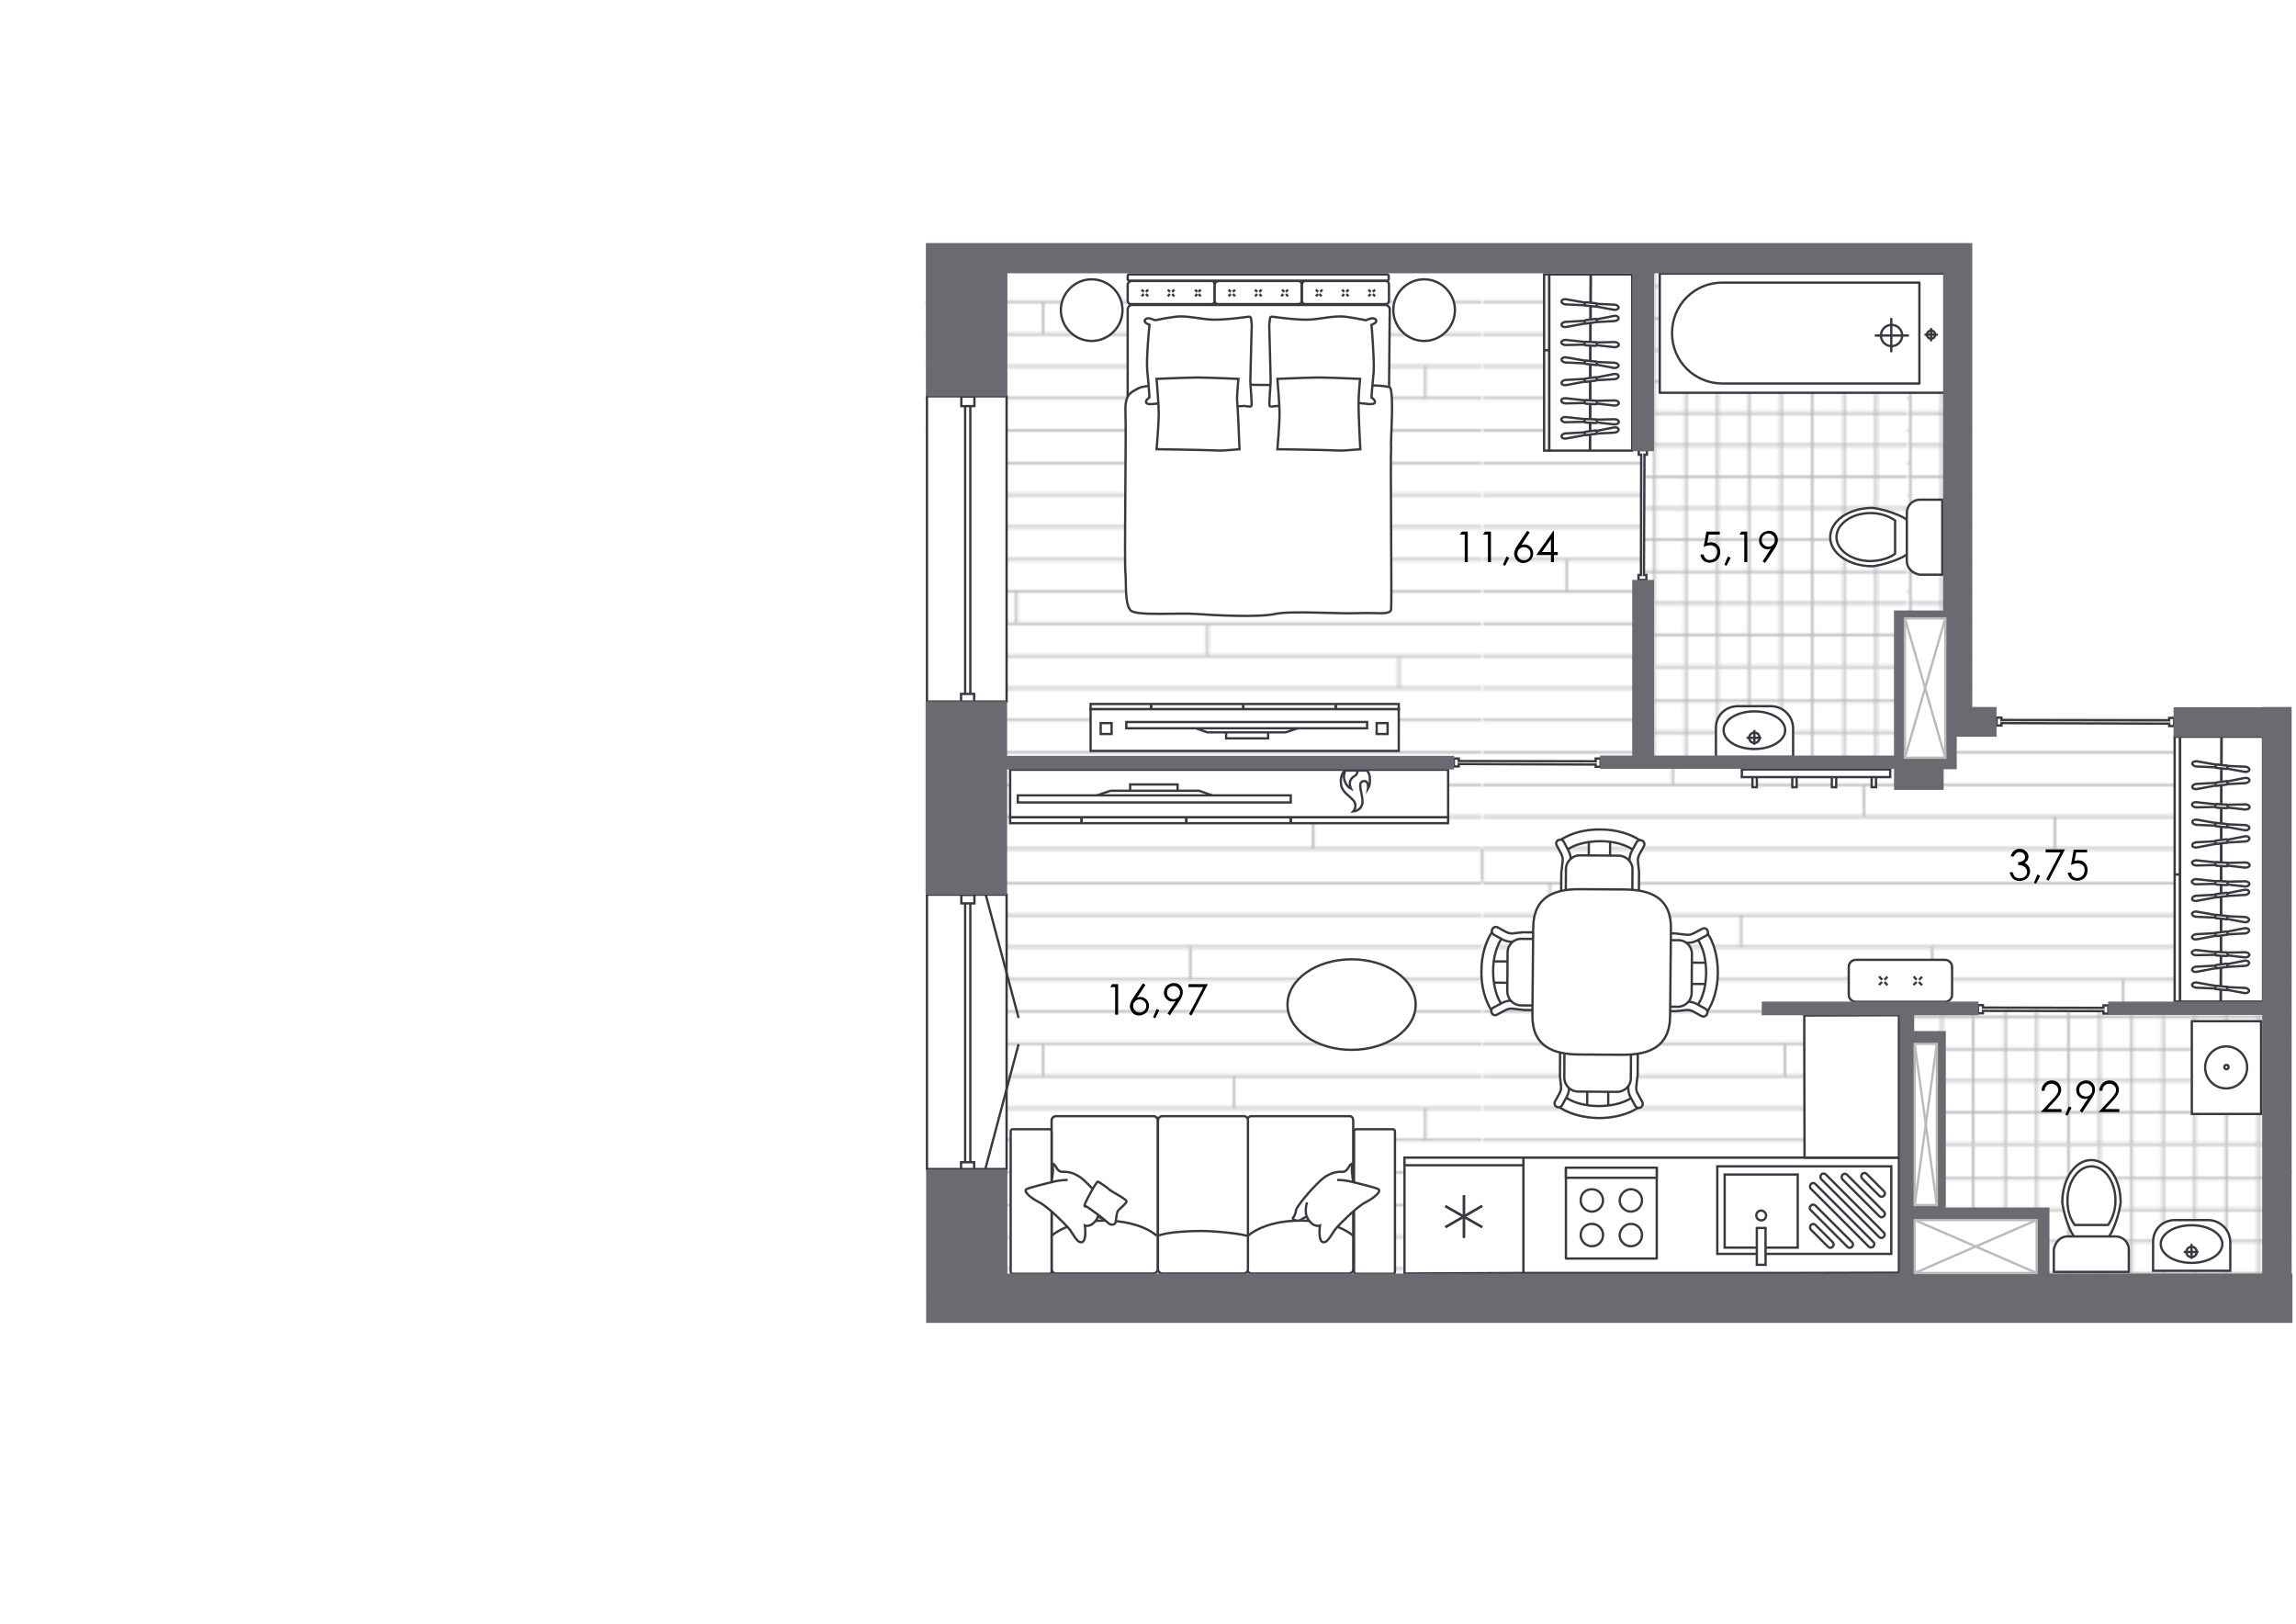 <?xml version="1.0" encoding="utf-8"?>
<!-- Generator: Adobe Illustrator 27.2.0, SVG Export Plug-In . SVG Version: 6.00 Build 0)  -->
<svg version="1.1" xmlns="http://www.w3.org/2000/svg" xmlns:xlink="http://www.w3.org/1999/xlink" x="0px" y="0px"
	 viewBox="0 0 841.9 595.3" style="enable-background:new 0 0 841.9 595.3;" xml:space="preserve">
<style type="text/css">
	.st0{fill:none;}
	.st1{fill:none;stroke:#BABABA;stroke-width:0.85;stroke-miterlimit:10;}
	.st2{fill:#FFFFFF;}
	.st3{fill:url(#New_Pattern_Swatch_6);}
	.st4{fill:url(#New_Pattern_Swatch_8);}
	.st5{fill:#FFFFFF;stroke:#373A41;stroke-width:0.85;stroke-miterlimit:10;}
	.st6{fill:none;stroke:#373A41;stroke-width:0.85;stroke-linecap:round;stroke-miterlimit:10;}
	.st7{fill:#FFFFFF;stroke:#373A41;stroke-width:0.85;stroke-linecap:round;stroke-linejoin:round;stroke-miterlimit:10;}
	.st8{fill:none;stroke:#373A41;stroke-width:0.85;stroke-linecap:round;stroke-linejoin:round;stroke-miterlimit:10;}
	.st9{fill:#696B71;}
	.st10{fill:#FFFFFF;stroke:#BABABA;stroke-width:0.85;stroke-miterlimit:10;}
</style>
<pattern  y="595.3" width="271.8" height="271.8" patternUnits="userSpaceOnUse" id="New_Pattern_Swatch_6" viewBox="0 -271.8 271.8 271.8" style="overflow:visible;">
	<g>
		<rect y="-271.8" class="st0" width="271.8" height="271.8"/>
		<line class="st1" x1="0" y1="-11.9" x2="271.4" y2="-11.9"/>
		<line class="st1" x1="0" y1="-23.7" x2="271.4" y2="-23.7"/>
		<line class="st1" x1="0" y1="-35.4" x2="271.4" y2="-35.4"/>
		<line class="st1" x1="0" y1="-47.2" x2="271.4" y2="-47.2"/>
		<line class="st1" x1="0" y1="-59.1" x2="271.4" y2="-59.1"/>
		<line class="st1" x1="0" y1="-70.8" x2="271.4" y2="-70.8"/>
		<line class="st1" x1="0" y1="-82.6" x2="271.4" y2="-82.6"/>
		<line class="st1" x1="0" y1="-94.5" x2="271.4" y2="-94.5"/>
		<line class="st1" x1="0" y1="-106.2" x2="271.4" y2="-106.2"/>
		<line class="st1" x1="0" y1="-118" x2="271.4" y2="-118"/>
		<line class="st1" x1="0" y1="-129.9" x2="271.4" y2="-129.9"/>
		<line class="st1" x1="0" y1="-141.7" x2="271.4" y2="-141.7"/>
		<line class="st1" x1="0" y1="-153.4" x2="271.4" y2="-153.4"/>
		<line class="st1" x1="0" y1="-165.3" x2="271.4" y2="-165.3"/>
		<line class="st1" x1="0" y1="-177.1" x2="271.4" y2="-177.1"/>
		<line class="st1" x1="0" y1="-188.8" x2="271.4" y2="-188.8"/>
		<line class="st1" x1="0" y1="-200.6" x2="271.4" y2="-200.6"/>
		<line class="st1" x1="0" y1="-212.5" x2="271.4" y2="-212.5"/>
		<line class="st1" x1="0" y1="-224.2" x2="271.4" y2="-224.2"/>
		<line class="st1" x1="0" y1="-236" x2="271.4" y2="-236"/>
		<line class="st1" x1="0" y1="-247.9" x2="271.4" y2="-247.9"/>
		<line class="st1" x1="0" y1="-259.6" x2="271.4" y2="-259.6"/>
		<line class="st1" x1="0" y1="-271.4" x2="271.4" y2="-271.4"/>
		<g>
			<line class="st1" x1="24.2" y1="-259.6" x2="24.2" y2="-271.4"/>
			<line class="st1" x1="94.3" y1="-247.9" x2="94.3" y2="-259.6"/>
			<line class="st1" x1="164.4" y1="-236" x2="164.4" y2="-247.9"/>
			<line class="st1" x1="234.5" y1="-224.2" x2="234.5" y2="-236"/>
		</g>
		<g>
			<line class="st1" x1="40.4" y1="-212.5" x2="40.4" y2="-224.2"/>
			<line class="st1" x1="110.5" y1="-200.6" x2="110.5" y2="-212.5"/>
			<line class="st1" x1="180.6" y1="-188.8" x2="180.6" y2="-200.6"/>
			<line class="st1" x1="250.7" y1="-177.1" x2="250.7" y2="-188.8"/>
		</g>
		<g>
			<line class="st1" x1="73.9" y1="-153.4" x2="73.9" y2="-165.3"/>
			<line class="st1" x1="144.1" y1="-141.7" x2="144.1" y2="-153.4"/>
			<line class="st1" x1="214.2" y1="-129.9" x2="214.2" y2="-141.7"/>
		</g>
		<g>
			<line class="st1" x1="30.5" y1="-106.2" x2="30.5" y2="-118"/>
			<line class="st1" x1="100.7" y1="-94.5" x2="100.7" y2="-106.2"/>
			<line class="st1" x1="170.8" y1="-82.6" x2="170.8" y2="-94.5"/>
			<line class="st1" x1="241" y1="-70.8" x2="241" y2="-82.6"/>
		</g>
		<g>
			<line class="st1" x1="69.3" y1="-35.4" x2="69.3" y2="-47.2"/>
			<line class="st1" x1="139.4" y1="-23.7" x2="139.4" y2="-35.4"/>
			<line class="st1" x1="209.5" y1="-11.9" x2="209.5" y2="-23.7"/>
			<line class="st1" x1="271.4" y1="0" x2="271.4" y2="-11.9"/>
		</g>
	</g>
</pattern>
<pattern  y="595.3" width="174.5" height="174.6" patternUnits="userSpaceOnUse" id="New_Pattern_Swatch_8" viewBox="0 -174.6 174.5 174.6" style="overflow:visible;">
	<g>
		<rect y="-174.6" class="st0" width="174.5" height="174.6"/>
		<rect y="-174.6" class="st2" width="174.5" height="174.6"/>
		<g>
			<g>
				<g>
					<line class="st1" x1="0.4" y1="-174.6" x2="0.4" y2="-0.4"/>
					<line class="st1" x1="12" y1="-174.6" x2="12" y2="-0.4"/>
					<line class="st1" x1="23.5" y1="-174.6" x2="23.5" y2="-0.4"/>
					<line class="st1" x1="35.3" y1="-174.6" x2="35.3" y2="-0.4"/>
					<line class="st1" x1="46.8" y1="-174.6" x2="46.8" y2="-0.4"/>
					<line class="st1" x1="58.4" y1="-174.6" x2="58.4" y2="-0.4"/>
					<line class="st1" x1="69.9" y1="-174.6" x2="69.9" y2="-0.4"/>
					<line class="st1" x1="81.7" y1="-174.6" x2="81.7" y2="-0.4"/>
					<line class="st1" x1="93.2" y1="-174.6" x2="93.2" y2="-0.4"/>
					<line class="st1" x1="104.8" y1="-174.6" x2="104.8" y2="-0.4"/>
					<line class="st1" x1="116.3" y1="-174.6" x2="116.3" y2="-0.4"/>
					<line class="st1" x1="128.1" y1="-174.6" x2="128.1" y2="-0.4"/>
					<line class="st1" x1="139.6" y1="-174.6" x2="139.6" y2="-0.4"/>
					<line class="st1" x1="151.2" y1="-174.6" x2="151.2" y2="-0.4"/>
					<line class="st1" x1="162.9" y1="-174.6" x2="162.9" y2="-0.4"/>
				</g>
				<g>
					<line class="st1" x1="0.4" y1="-0.4" x2="174.5" y2="-0.4"/>
					<line class="st1" x1="0.4" y1="-12.2" x2="174.5" y2="-12.2"/>
					<line class="st1" x1="0.4" y1="-23.7" x2="174.5" y2="-23.7"/>
					<line class="st1" x1="0.4" y1="-35.3" x2="174.5" y2="-35.3"/>
					<line class="st1" x1="0.4" y1="-47" x2="174.5" y2="-47"/>
					<line class="st1" x1="0.4" y1="-58.6" x2="174.5" y2="-58.6"/>
					<line class="st1" x1="0.4" y1="-70.1" x2="174.5" y2="-70.1"/>
					<line class="st1" x1="0.4" y1="-81.7" x2="174.5" y2="-81.7"/>
					<line class="st1" x1="0.4" y1="-93.4" x2="174.5" y2="-93.4"/>
					<line class="st1" x1="0.4" y1="-105" x2="174.5" y2="-105"/>
					<line class="st1" x1="0.4" y1="-116.5" x2="174.5" y2="-116.5"/>
					<line class="st1" x1="0.4" y1="-128.1" x2="174.5" y2="-128.1"/>
					<line class="st1" x1="0.4" y1="-139.8" x2="174.5" y2="-139.8"/>
					<line class="st1" x1="0.4" y1="-151.4" x2="174.5" y2="-151.4"/>
					<line class="st1" x1="0.4" y1="-162.9" x2="174.5" y2="-162.9"/>
				</g>
			</g>
		</g>
	</g>
</pattern>
<g id="Текстуры">
	<polyline class="st3" points="339.3,107.6 339.6,89.2 723.1,89.2 723.2,259.4 840.2,259.3 840.4,484.8 339.7,484.8 339.7,473 	"/>
	<rect x="603" y="97.6" class="st4" width="113.2" height="180.3"/>
	<rect x="699.3" y="369.7" class="st4" width="133.2" height="99.8"/>
</g>
<g id="Мебель">
	<ellipse class="st5" cx="495.6" cy="368.3" rx="23.5" ry="16.6"/>
	<g>
		<path class="st5" d="M797.6,447.3h6h6c4.4,0,8.2,3.5,8.2,8.2v10.4h-28.3v-10.4C789.4,450.8,792.9,447.3,797.6,447.3z"/>
		<ellipse class="st5" cx="803.6" cy="456.1" rx="11.3" ry="6.9"/>
		<path class="st5" d="M803.6,460.9c-1,0-1.9-0.8-1.9-1.9c0-1,0.8-1.9,1.9-1.9s1.9,0.8,1.9,1.9C805.5,460,804.7,460.9,803.6,460.9z"
			/>
		<line class="st6" x1="803.6" y1="461.2" x2="803.6" y2="456.4"/>
		<line class="st6" x1="805.8" y1="459" x2="801.1" y2="459"/>
	</g>
	<g>
		<path class="st5" d="M637.3,258.9h6h6c4.4,0,8.2,3.5,8.2,8.2v10.4h-28.3v-10.4C629.1,262.4,632.6,258.9,637.3,258.9z"/>
		<ellipse class="st5" cx="643.3" cy="267.7" rx="11.3" ry="6.9"/>
		<path class="st5" d="M643.3,272.4c-1,0-1.9-0.8-1.9-1.9c0-1,0.8-1.9,1.9-1.9s1.9,0.8,1.9,1.9C645.2,271.6,644.3,272.4,643.3,272.4
			z"/>
		<line class="st6" x1="643.3" y1="272.7" x2="643.3" y2="268"/>
		<line class="st6" x1="645.5" y1="270.5" x2="640.8" y2="270.5"/>
	</g>
	<g>
		<g>
			<path class="st5" d="M509.3,145.9h-95.8v-32.5c0-0.8,0.8-1.6,1.6-1.6l0,0H508c0.8,0,1.6,0.8,1.6,1.6L509.3,145.9z"/>
			<path class="st5" d="M509.8,142.2c-0.8-1.9-38.6-0.8-49.1-1.1c-10.5-0.3-38.9-0.8-42.9,1.1c-4,1.9-5.4,3-5.1,9.7
				c0.3,6.7-0.5,55.3,0,58.5c0.3,3.2-0.3,11.3,1.9,13.4c2.1,2.1,17.4,0.8,24.2,1.3c6.7,0.5,22.8,1.3,28.7,0c5.9-1.3,22.8,0,30.3-0.3
				c7.2-0.3,11.8,0.8,12.3-1.3c0.3-2.1-0.3-57.2,0-59.3C509.8,162.1,511.2,145.7,509.8,142.2L509.8,142.2z"/>
			<path class="st5" d="M419.9,117.2c-0.8,1.1,1.6,1.9,1.6,1.9s-1.3,12.6-0.8,17.2c0.5,4.6,0.8,9.4,0.8,9.4s-1.9,1.3-1.1,2.1
				c0.8,0.8,4.3,0,5.4,0s29,1.3,29.8,1.1c0.8-0.3,2.7,0.5,3.2,0c0.5-0.5-0.5-8.1-0.3-10.5c0-2.4,0.5-18,0.5-19.3
				c-0.3-1.6,0-3.2-1.1-3c-4,0.5-8.3,1.1-12.6,1.1c-4.6,0-9.7-1.6-14.2-1.1c-2.4,0.3-5.1,0.8-7.5,1.3
				C423.4,117.5,421,115.9,419.9,117.2L419.9,117.2z M504.5,117.2c0.8,1.1-1.6,1.9-1.6,1.9s1.1,12.6,0.8,17.2
				c-0.5,4.8-0.8,9.4-0.8,9.4s1.9,1.3,1.1,2.1c-0.8,0.8-4.3,0-5.4,0c-1.1,0-29,1.3-29.8,1.1c-0.8-0.3-2.7,0.5-3.2,0
				c-0.5-0.5,0.5-8.1,0.3-10.5c0-2.4-0.5-18-0.5-19.3c0.3-1.6,0-3.2,1.1-3c4,0.5,8.3,1.1,12.6,1.1c4.6,0,9.7-1.6,14.2-1.1
				c2.4,0.3,5.1,0.8,7.5,1.3C501,117.5,503.4,115.9,504.5,117.2z"/>
			<path class="st5" d="M454.5,164.7c0,0-5.9,0.5-7,0.5c-6.4-0.3-23.4-0.5-23.4-0.5s0.8-9.7,0.8-12.9c0-3.2-0.8-12.9-0.8-12.9
				s11.3-0.5,15-0.5c3.8,0,15,0.5,15,0.5s-0.5,5.6-0.5,7.5C454,150.8,454.5,164.7,454.5,164.7z M498.8,164.7c0,0-5.9,0.5-7,0.5
				c-6.4-0.3-23.4-0.5-23.4-0.5s0.8-9.7,0.8-12.9c0-3.2-0.8-12.9-0.8-12.9s11.5-0.5,15.3-0.5c3.8,0,15,0.5,15,0.5s-0.5,5.6-0.5,7.5
				C498,150.8,498.8,164.7,498.8,164.7z M414.8,103h29.3c0.8,0,1.3,0.5,1.3,1.3l0,0v5.9c0,0.8-0.5,1.3-1.3,1.3l0,0h-29.3
				c-0.8,0-1.3-0.5-1.3-1.3l0,0v-5.9C413.5,103.8,414.3,103,414.8,103L414.8,103z"/>
			<path class="st5" d="M446.8,103H476c0.8,0,1.3,0.5,1.3,1.3l0,0v5.9c0,0.8-0.5,1.3-1.3,1.3l0,0h-29.3c-0.8,0-1.3-0.5-1.3-1.3v-5.9
				C445.4,103.8,446.2,103,446.8,103L446.8,103z"/>
			<path class="st5" d="M478.7,103l29.3,0c0.8,0,1.3,0.5,1.3,1.3v5.9c0,0.8-0.5,1.3-1.3,1.3l0,0h-29.3c-0.8,0-1.3-0.5-1.3-1.3l0,0
				v-5.9C477.4,103.8,477.9,103,478.7,103z M414,100.6h94.7c0.3,0,0.5,0.3,0.5,0.5l0,0v1.3c0,0.3-0.3,0.5-0.5,0.5l0,0H414
				c-0.3,0-0.5-0.3-0.5-0.5l0,0v-1.3C413.5,100.9,413.7,100.6,414,100.6L414,100.6z M420.2,107l0.8-0.8 M418.6,108.6l0.8-0.8
				 M420.2,107.8l0.8,0.8 M418.6,106.2l0.8,0.8 M429.8,107l0.8-0.8 M428.2,108.6l0.8-0.8 M429.8,107.8l0.8,0.8 M428.2,106.2l0.8,0.8
				 M439.5,107l0.8-0.8 M438.2,108.6l0.8-0.8 M439.5,107.8l0.8,0.8 M438.2,106.2l0.8,0.8 M452.1,107l0.8-0.8 M450.5,108.6l0.8-0.8
				 M452.1,107.8l0.8,0.8 M450.5,106.2l0.8,0.8 M461.8,107l0.8-0.8 M460.2,108.6l0.8-0.8 M461.8,107.8l0.8,0.8 M460.2,106.2l0.8,0.8
				 M471.5,107l0.8-0.8 M469.8,108.6l0.8-0.8 M471.5,107.8l0.8,0.8 M470.1,106.2l0.8,0.8 M484.1,107l0.8-0.8 M482.5,108.6l0.8-0.8
				 M483.8,107.8l0.8,0.8 M482.5,106.2l0.8,0.8 M493.7,107l0.8-0.8 M492.1,108.6l0.8-0.8 M493.7,107.8l0.8,0.8 M492.1,106.2l0.8,0.8
				 M503.4,107l0.8-0.8 M501.8,108.6l0.8-0.8 M503.4,107.8l0.8,0.8 M501.8,106.2l0.8,0.8 M411.6,113.7c0-6.2-5.1-11.3-11.3-11.3
				c-6.2,0-11.3,5.1-11.3,11.3c0,6.2,5.1,11.3,11.3,11.3l0,0C406.5,125,411.6,119.9,411.6,113.7L411.6,113.7z M510.9,113.7
				c0-6.2,5.1-11.3,11.3-11.3c6.2,0,11.3,5.1,11.3,11.3c0,6.2-5.1,11.3-11.3,11.3l0,0l0,0C516,125,510.9,119.9,510.9,113.7
				L510.9,113.7z"/>
		</g>
	</g>
	<g>
		<path class="st7" d="M686.7,207.6c4.2-0.6,8.2-2,11-3.4l4.5-2.8v-4.5v-4.5l-4.5-2.8c-2.8-1.4-6.8-2.8-11-3.4
			c-8.8,0-15.6,4.8-15.6,10.8C671.1,202.8,677.9,207.6,686.7,207.6z"/>
		<path class="st7" d="M699.2,205.8v-17.8c0-2.5,2-4.8,4.8-4.8h8.2v27.5H704C701.4,210.3,699.2,208.3,699.2,205.8z"/>
		<path class="st7" d="M694.9,203v-12.2l0,0c-2.4-1.6-5.3-2.7-9-2.7c-6.9,0-12.5,4-12.5,8.8c0,4.8,5.6,8.8,12.5,8.8
			C689.3,205.6,692.5,204.8,694.9,203L694.9,203z"/>
	</g>
	<g>
		<path class="st7" d="M756.2,440.9c0.6,4.2,2,8.2,3.4,11l2.8,4.5h4.5h4.5l2.8-4.5c1.4-2.8,2.8-6.8,3.4-11c0-8.8-4.8-15.6-10.8-15.6
			C761,425.3,756.2,432.1,756.2,440.9z"/>
		<path class="st7" d="M758,453.3h17.8c2.5,0,4.8,2,4.8,4.8v8.2h-27.5v-8.2C753.5,455.6,755.4,453.3,758,453.3z"/>
		<path class="st7" d="M760.8,449.1H773l0,0c1.6-2.4,2.7-5.3,2.7-9c0-6.9-4-12.5-8.8-12.5s-8.8,5.6-8.8,12.5
			C758.1,443.5,758.9,446.7,760.8,449.1L760.8,449.1z"/>
	</g>
	<g>
		<rect x="608.6" y="100.3" class="st7" width="104.4" height="43.7"/>
		<path class="st7" d="M613.1,122.1L613.1,122.1c0-10.3,8.2-18.5,18.5-18.5h72.2v37h-72.2C621.3,140.6,613.1,132.4,613.1,122.1z"/>
		<g>
			<path class="st7" d="M697.5,123c0,2.2-1.8,3.9-3.9,3.9c-2.2,0-3.9-1.8-3.9-3.9c0-2.2,1.8-3.9,3.9-3.9
				C695.7,119.1,697.5,120.8,697.5,123z"/>
			<line class="st8" x1="699.6" y1="123" x2="687.8" y2="123"/>
			<line class="st8" x1="693.5" y1="116.9" x2="693.5" y2="128.8"/>
		</g>
		<g>
			<path class="st7" d="M709.6,122.7c0,0.8-0.7,1.5-1.5,1.5c-0.8,0-1.5-0.7-1.5-1.5c0-0.8,0.7-1.5,1.5-1.5
				C708.9,121.2,709.6,121.9,709.6,122.7z"/>
			<line class="st8" x1="708.1" y1="120.6" x2="708.1" y2="124.8"/>
			<line class="st8" x1="706" y1="122.7" x2="710.2" y2="122.7"/>
		</g>
	</g>
	<g>
		<path class="st5" d="M496.2,410.7v54.7c0,0.8-0.8,1.5-1.6,1.5h-35.7c-0.8,0-1.6-0.8-1.6-1.5v-54.7c0-0.8,0.8-1.5,1.6-1.5h35.7
			C495.7,409.1,496.2,409.9,496.2,410.7z"/>
		<path class="st5" d="M496.2,453.1c0,0-5.6-5.6-19.3-5.6c-13.7,0-19.3,5.6-19.3,5.6"/>
		<path class="st5" d="M457.6,410.7v54.7c0,0.8-0.8,1.5-1.6,1.5h-29.8c-0.8,0-1.6-0.8-1.6-1.5v-54.7c0-0.8,0.8-1.5,1.6-1.5H456
			C456.8,409.1,457.6,409.9,457.6,410.7z"/>
		<path class="st5" d="M457.3,453.1c-2.4-0.8-11.5-1.8-16.9-1.8c-3.5,0-12.6,0.3-15.8,1.8 M511.5,414.8v51.4c0,0.5-0.3,0.8-0.8,0.8
			h-13.4c-0.5,0-0.8-0.3-0.8-0.8v-51.4c0-0.5,0.3-0.8,0.8-0.8h13.4C511,414,511.5,414.2,511.5,414.8L511.5,414.8z"/>
		<path class="st5" d="M496.2,433.4c0,0-0.5-3.3-0.5-4.6c0-1.3,0.5-2.6-0.3-2c-0.8,0.5-1.3,2.8-3,2.8c-1.3,0-4.6-0.3-8.6,3.6
			c-4,3.8-8.3,9.2-8.6,10.5c0,1-0.5,2-1.1,2.8c-0.5,0.3,1.3,1.5,2.7,0.8c0.8-0.5,1.6-1,2.4-1.3c0.3,1,1.1,2,2.1,2.8
			c1.6,1,2.7,0.5,2.7,0.5s-0.8,5.6,1.1,6.1c1.9,0.5,3.5-3.8,5.1-5.4c1.3-1.5,7.5-7.7,10.5-9.2c3-1.5,6.2-4.1,4.6-4.9
			C503.7,435.2,496.2,433.4,496.2,433.4L496.2,433.4z"/>
		<path class="st5" d="M496.2,433.4c-1.9-0.5-3.8-0.8-5.9-0.8 M479,445.7c-0.3-1.5-0.3-3.3,0.3-4.9 M424.5,410.7v54.7
			c0,0.8-0.8,1.5-1.6,1.5h-35.7c-0.8,0-1.6-0.8-1.6-1.5v-54.7c0-0.8,0.8-1.5,1.6-1.5h35.7C423.7,409.1,424.5,409.9,424.5,410.7z"/>
		<path class="st5" d="M385.6,453.1c0,0,5.6-5.6,19.3-5.6c13.7,0,19.3,5.6,19.3,5.6 M385.6,414.8v51.4c0,0.5-0.3,0.8-0.8,0.8h-13.4
			c-0.5,0-0.8-0.3-0.8-0.8v-51.4c0-0.5,0.3-0.8,0.8-0.8h13.4C385.1,414,385.6,414.2,385.6,414.8L385.6,414.8z"/>
		<path class="st5" d="M385.6,433.4c0,0,0.5-3.3,0.5-4.6c0-1.3-0.5-2.6,0.3-2c0.8,0.5,1.3,2.8,3,2.8c1.3,0,4.6-0.3,8.6,3.6
			c4,3.8,8.3,9.2,8.6,10.5c0.3,1,0.5,2,1.1,2.8c0.5,0.3-1.3,1.5-2.7,0.8c-0.8-0.5-1.6-1-2.4-1.3c-0.3,1-1.1,2-2.1,2.8
			c-1.6,1-2.7,0.5-2.7,0.5s0.8,5.6-1.1,6.1c-1.9,0.5-3.5-3.8-5.1-5.4c-1.3-1.5-7.5-7.7-10.5-9.2c-3-1.5-6.2-4.1-4.6-4.9
			C378.1,435.2,385.6,433.4,385.6,433.4L385.6,433.4z"/>
		<path class="st5" d="M385.6,433.4c1.9-0.5,3.8-0.8,5.9-0.8 M402.8,445.7c0.3-1.5,0.3-3.3-0.3-4.9"/>
		<path class="st5" d="M398.5,442.4c2.7,1.8,5.4,3.8,7.8,5.9c0.8,1,2.4,0.8,2.7,0c0.3-0.8,0.3-3.8,1.1-4.6c0.8-0.8,3-2.6,3-3.3
			c-0.3-1-6.2-3.8-6.7-4.6c-0.5-0.5-3.8-2.8-4-2.6c-1.3,1.8-2.4,3.8-3.5,5.9c-0.5,1-1.6,3.1-1.1,3.1
			C397.7,442.4,398,442.4,398.5,442.4L398.5,442.4z"/>
	</g>
	<g>
		<rect x="803.7" y="374.4" class="st5" width="25.4" height="34"/>
		
			<ellipse transform="matrix(0.707 -0.707 0.707 0.707 -37.553 691.88)" class="st5" cx="816.4" cy="391.3" rx="7.7" ry="7.7"/>
		<path class="st5" d="M816.4,390.4c0.5,0,0.8,0.4,0.8,0.8c0,0.5-0.4,0.8-0.8,0.8c-0.5,0-0.8-0.4-0.8-0.8
			C815.6,390.8,815.9,390.4,816.4,390.4z"/>
	</g>
	<g>
		<g>
			<g>
				<g>
					<rect x="399.9" y="258.1" class="st5" width="113" height="1.9"/>
				</g>
				<g>
					<rect x="399.9" y="260" class="st5" width="113" height="15.3"/>
				</g>
				<g>
					<line class="st5" x1="455.9" y1="258.1" x2="455.9" y2="260"/>
				</g>
				<g>
					<line class="st5" x1="455.9" y1="258.1" x2="455.9" y2="260"/>
				</g>
				<g>
					<line class="st5" x1="489.8" y1="258.1" x2="489.8" y2="260"/>
				</g>
				<g>
					<line class="st5" x1="489.8" y1="258.1" x2="489.8" y2="260"/>
				</g>
				<g>
					<line class="st5" x1="422.1" y1="258.1" x2="422.1" y2="260"/>
				</g>
				<g>
					<line class="st5" x1="422.1" y1="258.1" x2="422.1" y2="260"/>
				</g>
			</g>
		</g>
		<g>
			<g>
				<path class="st5" d="M465,266.3v4.4h-15.4v-4.4"/>
				<path class="st5" d="M477.3,266.5l-5.9,2h-28.7l-5.6-2"/>
				<path class="st5" d="M413,267v-2.3h88.3v2.3H413z"/>
			</g>
		</g>
		<rect x="403.6" y="265.1" class="st5" width="4" height="4"/>
		<rect x="504.8" y="265.1" class="st5" width="4" height="4"/>
	</g>
	<g>
		<g>
			<g>
				<g>
					<rect x="370.4" y="299.6" class="st5" width="160.6" height="2.2"/>
				</g>
				<g>
					<rect x="370.4" y="282.2" class="st5" width="160.6" height="17.4"/>
				</g>
				<g>
					<line class="st5" x1="435" y1="301.8" x2="435" y2="299.6"/>
				</g>
				<g>
					<line class="st5" x1="435" y1="301.8" x2="435" y2="299.6"/>
				</g>
				<g>
					<line class="st5" x1="396.6" y1="301.8" x2="396.6" y2="299.6"/>
				</g>
				<g>
					<line class="st5" x1="396.6" y1="301.8" x2="396.6" y2="299.6"/>
				</g>
				<g>
					<line class="st5" x1="473.3" y1="301.8" x2="473.3" y2="299.6"/>
				</g>
				<g>
					<line class="st5" x1="473.3" y1="301.8" x2="473.3" y2="299.6"/>
				</g>
			</g>
		</g>
		<g>
			<g>
				<path class="st5" d="M414.4,292.5v-4.9h17.4v4.9"/>
				<path class="st5" d="M400.5,292.2l6.7-2.3h32.5l6.4,2.3"/>
				<path class="st5" d="M473.3,291.6v2.6H373.2v-2.6H473.3z"/>
			</g>
		</g>
	</g>
	<g>
		<g>
			<g>
				<polygon class="st5" points="558.6,466.7 657.5,466.7 696.3,466.6 696.3,424.4 558.6,424.4 558.6,424.4 558.6,424.4 
					558.6,466.7 				"/>
			</g>
		</g>
		<g>
			<g>
				<polygon class="st5" points="661.6,372.3 661.6,385 661.7,424.4 696.3,424.4 696.3,372.2 696.3,372.2 696.3,372.2 661.6,372.3 
									"/>
			</g>
		</g>
		<g>
			<g>
				<rect x="629.7" y="427.6" class="st5" width="63.8" height="32.1"/>
			</g>
			<g>
				<rect x="632.4" y="430.6" class="st5" width="26.8" height="26.8"/>
			</g>
			<g>
				<path class="st5" d="M647.6,445.6c0,1-0.8,1.8-1.8,1.8s-1.8-0.8-1.8-1.8s0.8-1.8,1.8-1.8C646.8,443.9,647.6,444.7,647.6,445.6z"
					/>
			</g>
			<g>
				<rect x="644.2" y="450.2" class="st5" width="3.2" height="13.5"/>
			</g>
			<g>
				<path class="st5" d="M667.5,431.5c0,0.3,0.1,0.6,0.3,0.8l21.2,21.2c0.5,0.5,1.2,0.5,1.7,0s0.5-1.2,0-1.7l-21.2-21.2
					c-0.5-0.5-1.2-0.5-1.7,0C667.7,430.9,667.5,431.2,667.5,431.5z"/>
			</g>
			<g>
				<path class="st5" d="M663.7,435c0,0.3,0.1,0.6,0.3,0.8l21.2,21.2c0.5,0.5,1.2,0.5,1.7,0s0.5-1.2,0-1.7l-21.2-21.2
					c-0.5-0.5-1.2-0.5-1.7,0C663.8,434.4,663.7,434.7,663.7,435z"/>
			</g>
			<g>
				<path class="st5" d="M675.3,431.6c0,0.3,0.1,0.6,0.3,0.8l13.5,13.5c0.5,0.5,1.2,0.5,1.7,0s0.5-1.2,0-1.7l-13.5-13.5
					c-0.5-0.5-1.2-0.5-1.7,0C675.4,431,675.3,431.3,675.3,431.6z"/>
			</g>
			<g>
				<path class="st5" d="M663.6,442.8c0,0.3,0.1,0.6,0.3,0.8l13.5,13.5c0.5,0.5,1.2,0.5,1.7,0s0.5-1.2,0-1.7L665.7,442
					c-0.5-0.5-1.2-0.5-1.7,0C663.8,442.2,663.6,442.5,663.6,442.8z"/>
			</g>
			<g>
				<path class="st5" d="M682.5,431.3c0,0.3,0.1,0.6,0.3,0.8l6.3,6.3c0.5,0.5,1.2,0.5,1.7,0s0.5-1.2,0-1.7l-6.3-6.3
					c-0.5-0.5-1.2-0.5-1.7,0C682.6,430.7,682.5,431,682.5,431.3z"/>
			</g>
			<g>
				<path class="st5" d="M663.7,450c0,0.3,0.1,0.6,0.3,0.8l6.3,6.3c0.5,0.5,1.2,0.5,1.7,0s0.5-1.2,0-1.7l-6.3-6.3
					c-0.5-0.5-1.2-0.5-1.7,0C663.8,449.4,663.7,449.7,663.7,450z"/>
			</g>
		</g>
		<g>
			<g>
				<polygon class="st5" points="515,424.4 558.6,424.4 558.6,466.7 515,466.9 				"/>
			</g>
			<g>
				<rect x="515" y="424.4" class="st5" width="43.6" height="2.8"/>
			</g>
			<g>
				<line class="st5" x1="536.8" y1="453.8" x2="536.8" y2="438.2"/>
			</g>
			<g>
				<line class="st5" x1="536.8" y1="453.8" x2="536.8" y2="438.2"/>
			</g>
			<g>
				<line class="st5" x1="543.5" y1="449.9" x2="530" y2="442.2"/>
			</g>
			<g>
				<line class="st5" x1="543.5" y1="449.9" x2="530" y2="442.2"/>
			</g>
			<g>
				<line class="st5" x1="543.5" y1="442.1" x2="530" y2="449.9"/>
			</g>
			<g>
				<line class="st5" x1="543.5" y1="442.1" x2="530" y2="449.9"/>
			</g>
		</g>
		<g>
			
				<rect x="583" y="307.1" transform="matrix(7.054865e-03 -1 1 7.054865e-03 271.357 895.214)" class="st5" width="7" height="7.8"/>
			<path class="st5" d="M572.3,307.9l2,3.9c2.7-2.1,7.4-3.4,12.6-3.4c5.1,0,9.6,1.4,12.3,3.4l2.2-3.7c-3.6-2.4-8.8-4-14.5-4
				C581.1,304,575.9,305.5,572.3,307.9z"/>
			<path class="st5" d="M573.9,334.9L573.9,334.9c-0.9,0-1.5-0.7-1.5-1.4l0.1-13.5c0-0.3,0-0.5,0.1-0.8l0.4-3.6
				c0.1-0.9-0.1-1.7-0.5-2.5l-1.7-3.2c-0.4-0.7-0.1-1.6,0.6-1.9h0.1c0.7-0.4,1.6-0.1,1.9,0.6l1.7,3.2c0.7,1.3,1,2.8,0.8,4.2
				l-0.4,3.6c0,0.2,0,0.3,0,0.5l-0.1,13.5C575.3,334.2,574.7,334.9,573.9,334.9z"/>
			<path class="st5" d="M599.4,335.1L599.4,335.1c0.9,0,1.5-0.6,1.5-1.4l0.1-13.5c0-0.3,0-0.5,0-0.8l-0.4-3.6
				c-0.1-0.9,0.1-1.7,0.5-2.5l1.7-3.1c0.4-0.7,0.1-1.6-0.6-2h-0.1c-0.7-0.4-1.6-0.1-2,0.6l-1.7,3.1c-0.7,1.3-1,2.8-0.9,4.2l0.4,3.6
				c0,0.2,0,0.3,0,0.5l-0.1,13.5C597.9,334.4,598.6,335,599.4,335.1z"/>
			<path class="st5" d="M593.6,313.7l-14.3-0.1c-2.8,0-5.1,2.3-5.1,5.1l-0.1,16.3c0,0.9,0.7,1.6,1.6,1.6l21.2,0.1
				c0.9,0,1.6-0.7,1.6-1.6l0.1-16.3C598.7,316.1,596.4,313.8,593.6,313.7z"/>
			
				<rect x="546.2" y="352.8" transform="matrix(7.051107e-03 -1 1 7.051107e-03 189.939 903.961)" class="st5" width="7.8" height="7"/>
			<path class="st5" d="M547,370.6l3.9-2c-2.1-2.7-3.4-7.4-3.4-12.6c0-5.1,1.4-9.6,3.4-12.3l-3.7-2.2c-2.4,3.6-4,8.8-4,14.5
				C543.1,361.7,544.6,366.9,547,370.6z"/>
			<path class="st5" d="M573.9,368.9L573.9,368.9c0,0.9-0.7,1.5-1.4,1.5l-13.5-0.1c-0.3,0-0.5,0-0.8-0.1l-3.6-0.4
				c-0.9-0.1-1.7,0.1-2.5,0.5l-3.2,1.7c-0.7,0.4-1.6,0.1-1.9-0.6v-0.1c-0.4-0.7-0.1-1.6,0.6-1.9l3.2-1.7c1.3-0.7,2.8-1,4.2-0.8
				l3.6,0.4c0.2,0,0.3,0,0.5,0l13.5,0.1C573.3,367.5,574,368.1,573.9,368.9z"/>
			<path class="st5" d="M574.1,343.4L574.1,343.4c0-0.9-0.6-1.5-1.4-1.5l-13.5-0.1c-0.3,0-0.5,0-0.8,0l-3.6,0.4
				c-0.9,0.1-1.7-0.1-2.5-0.5l-3.1-1.7c-0.7-0.4-1.6-0.1-2,0.6v0.1c-0.4,0.7-0.1,1.6,0.6,2l3.1,1.7c1.3,0.7,2.8,1,4.2,0.9l3.6-0.4
				c0.2,0,0.3,0,0.5,0l13.5,0.1C573.5,344.9,574.1,344.2,574.1,343.4z"/>
			<path class="st5" d="M552.8,349.2l-0.1,14.3c0,2.8,2.3,5.1,5.1,5.1l16.3,0.1c0.9,0,1.6-0.7,1.6-1.6l0.1-21.2
				c0-0.9-0.7-1.6-1.6-1.6l-16.3-0.1C555.1,344.1,552.8,346.4,552.8,349.2z"/>
			<path class="st5" d="M589.7,406.4l-7.7-0.1l0,0v-6.9l0,0l7.7,0.1l0,0V406.4L589.7,406.4z"/>
			<path class="st5" d="M571.6,405.8l2-3.8c0,0,0,0,0.1,0c2.7,2.1,7.3,3.5,12.5,3.5c5.1,0,9.5-1.2,12.3-3.2c0,0,0,0,0.1,0l2.1,3.7
				c0,0,0,0,0,0.1c-3.6,2.4-8.8,3.8-14.5,3.8C580.4,409.8,575.2,408.3,571.6,405.8L571.6,405.8z"/>
			<path class="st5" d="M573.6,378.8L573.6,378.8c-0.9,0-1.5,0.6-1.5,1.4l-0.1,13.6c0,0.3,0,0.5,0,0.8l0.4,3.6
				c0.1,0.9-0.1,1.7-0.5,2.5l-1.7,3.1c-0.4,0.7-0.1,1.6,0.6,2l0,0c0.7,0.4,1.6,0.1,2-0.6l1.7-3.1c0.7-1.3,1-2.8,0.9-4.3l-0.4-3.6
				c0-0.2,0-0.3,0-0.5l0.1-13.6C575,379.4,574.4,378.8,573.6,378.8z"/>
			<path class="st5" d="M599.1,379L599.1,379c0.9,0,1.5,0.7,1.5,1.4l-0.1,13.6c0,0.3,0,0.5-0.1,0.8l-0.4,3.6
				c-0.1,0.9,0.1,1.8,0.5,2.5l1.7,3.1c0.4,0.7,0.1,1.6-0.6,2l0,0c-0.7,0.4-1.6,0.1-2-0.6l-1.7-3.1c-0.7-1.3-1-2.8-0.8-4.3l0.4-3.6
				c0-0.2,0-0.3,0-0.5l0.1-13.6C597.7,379.6,598.3,378.9,599.1,379z"/>
			<path class="st5" d="M592.9,400.3l-14.2-0.1c-2.8,0-5.1-2.3-5.1-5.2l0.1-16.3c0-0.9,0.7-1.6,1.6-1.6l21.2,0.1
				c0.9,0,1.6,0.7,1.6,1.6l-0.1,16.3C598.1,398,595.8,400.3,592.9,400.3z"/>
			
				<rect x="619.1" y="353.3" transform="matrix(7.051107e-03 -1 1 7.051107e-03 261.799 977.324)" class="st5" width="7.8" height="7"/>
			<path class="st5" d="M625.9,371.1l-3.8-2c2.1-2.7,3.5-7.3,3.5-12.5c0-5.1-1.2-9.6-3.2-12.3l3.7-2.2c2.4,3.6,3.8,8.8,3.8,14.5
				C629.9,362.3,628.3,367.5,625.9,371.1z"/>
			<path class="st5" d="M594.7,369.1L594.7,369.1c0,0.9,0.6,1.5,1.4,1.5l17.8,0.1c0.3,0,0.5,0,0.8,0l3.6-0.4
				c0.9-0.1,1.7,0.1,2.5,0.5l3.1,1.7c0.7,0.4,1.6,0.1,2-0.6v-0.1c0.4-0.7,0.1-1.6-0.6-2l-3.1-1.7c-1.3-0.7-2.8-1-4.2-0.9l-3.6,0.4
				c-0.2,0-0.3,0-0.5,0l-17.8-0.1C595.3,367.6,594.7,368.3,594.7,369.1z"/>
			<path class="st5" d="M594.9,343.6L594.9,343.6c0-0.9,0.7-1.5,1.4-1.5l17.8,0.1c0.3,0,0.5,0,0.8,0.1l3.6,0.4
				c0.9,0.1,1.7-0.1,2.5-0.5l3.2-1.7c0.7-0.4,1.6-0.1,1.9,0.6v0.1c0.4,0.7,0.1,1.6-0.6,1.9l-3.2,1.7c-1.3,0.7-2.8,1-4.2,0.8
				l-3.6-0.4c-0.2,0-0.3,0-0.5,0l-17.8-0.1C595.5,345,594.9,344.4,594.9,343.6z"/>
			<path class="st5" d="M620.4,349.7l-0.1,14.3c0,2.8-2.3,5.1-5.1,5.1l-20.5-0.1c-0.9,0-1.6-0.7-1.6-1.6l0.1-21.2
				c0-0.9,0.7-1.6,1.6-1.6l20.5,0.1C618.1,344.6,620.4,346.9,620.4,349.7z"/>
			<path class="st5" d="M612.7,340.4l-0.3,32.1c-0.1,11.4-7.8,14.2-17.3,14.2l-16.2-0.1c-9.5-0.1-17.1-3-17-14.4l0.3-32.1
				c0.1-11.4,7.8-14.2,17.3-14.1l16.2,0.1C605.2,326.2,612.8,329.1,612.7,340.4z"/>
		</g>
		<g>
			<g>
				<polygon class="st5" points="797.4,367.2 799.4,367.2 799.4,270.1 797.4,270.1 				"/>
			</g>
			<g>
				<polygon class="st5" points="799.4,367.2 829.8,367.2 829.8,270.1 799.4,270.1 				"/>
			</g>
			<g>
				<line class="st5" x1="797.4" y1="320.6" x2="799.4" y2="320.6"/>
			</g>
			<g>
				<line class="st5" x1="814.3" y1="367.2" x2="814.6" y2="270.1"/>
			</g>
			<g>
				<line class="st5" x1="814.3" y1="367.2" x2="814.6" y2="270.1"/>
			</g>
			<g>
				<path class="st5" d="M805.4,315.4l9.2,1l8.8-0.2c0.8,0,1.5,0.5,1.5,1s-0.7,0.9-1.6,0.9l-8.7-1l-9.3,0.2c-0.8,0-1.5-0.5-1.5-1
					S804.5,315.4,805.4,315.4z"/>
			</g>
			<g>
				<path class="st5" d="M812.7,316.1l3.8,0.2c0.2,0,0.3,0.1,0.3,0.3v0.7c0,0.2-0.1,0.3-0.3,0.3l-3.8-0.2c-0.2,0-0.3-0.1-0.3-0.3
					v-0.7C812.4,316.2,812.5,316.1,812.7,316.1z"/>
			</g>
			<g>
				<path class="st5" d="M805.3,308.8l9.3-0.5l8.6-1.7c0.8-0.1,1.6,0.2,1.6,0.8c0.1,0.5-0.6,1-1.4,1.1l-8.8,0.5l-9.1,1.7
					c-0.8,0.1-1.6-0.2-1.6-0.8C803.8,309.4,804.4,308.9,805.3,308.8z"/>
			</g>
			<g>
				<path class="st5" d="M812.6,308.2l3.8-0.5c0.2,0,0.3,0.1,0.3,0.2l0.1,0.7c0,0.2-0.1,0.3-0.2,0.3l-3.8,0.5
					c-0.2,0-0.3-0.1-0.3-0.2l-0.1-0.7C812.3,308.4,812.4,308.3,812.6,308.2z"/>
			</g>
			<g>
				<path class="st5" d="M805.5,300.5l9.1,1.6l8.8,0.4c0.8,0.1,1.5,0.6,1.4,1.1c-0.1,0.5-0.8,0.9-1.6,0.8l-8.6-1.6l-9.3-0.4
					c-0.8-0.1-1.5-0.6-1.4-1.1C803.9,300.8,804.6,300.4,805.5,300.5z"/>
			</g>
			<g>
				<path class="st5" d="M812.7,301.7l3.8,0.4c0.2,0,0.3,0.2,0.2,0.3l-0.1,0.7c0,0.2-0.2,0.3-0.3,0.2l-3.8-0.4
					c-0.2,0-0.3-0.2-0.2-0.3l0.1-0.7C812.5,301.8,812.6,301.6,812.7,301.7z"/>
			</g>
			<g>
				<path class="st5" d="M805.4,294.1l9.2,1l8.8-0.2c0.8,0,1.5,0.5,1.5,1s-0.7,0.9-1.6,0.9l-8.7-1l-9.3,0.2c-0.8,0-1.5-0.5-1.5-1
					C803.8,294.4,804.5,294,805.4,294.1z"/>
			</g>
			<g>
				<path class="st5" d="M812.7,294.8l3.8,0.2c0.2,0,0.3,0.1,0.3,0.3v0.7c0,0.2-0.1,0.3-0.3,0.3l-3.8-0.2c-0.2,0-0.3-0.1-0.3-0.3
					v-0.7C812.4,294.9,812.6,294.8,812.7,294.8z"/>
			</g>
			<g>
				<path class="st5" d="M805.3,287.4l9.3-0.5l8.6-1.7c0.8-0.1,1.6,0.2,1.6,0.8c0.1,0.5-0.6,1-1.4,1.1l-8.8,0.5l-9.1,1.7
					c-0.8,0.1-1.6-0.2-1.6-0.8C803.8,288.1,804.4,287.5,805.3,287.4z"/>
			</g>
			<g>
				<path class="st5" d="M812.6,286.9l3.8-0.5c0.2,0,0.3,0.1,0.3,0.2l0.1,0.7c0,0.2-0.1,0.3-0.2,0.3l-3.8,0.5
					c-0.2,0-0.3-0.1-0.3-0.2l-0.1-0.7C812.4,287,812.5,286.9,812.6,286.9z"/>
			</g>
			<g>
				<path class="st5" d="M805.5,279.1l9.1,1.6l8.8,0.4c0.8,0.1,1.5,0.6,1.4,1.1c-0.1,0.5-0.8,0.9-1.6,0.8l-8.6-1.6l-9.3-0.4
					c-0.8-0.1-1.5-0.6-1.4-1.1C803.9,279.4,804.7,279,805.5,279.1z"/>
			</g>
			<g>
				<path class="st5" d="M812.8,280.3l3.8,0.4c0.2,0,0.3,0.2,0.2,0.3l-0.1,0.7c0,0.2-0.2,0.3-0.3,0.2l-3.8-0.4
					c-0.2,0-0.3-0.2-0.2-0.3l0.1-0.7C812.5,280.4,812.6,280.3,812.8,280.3z"/>
			</g>
			<g>
				<path class="st5" d="M805.2,328.4l9.3-0.5l8.6-1.7c0.8-0.1,1.6,0.2,1.6,0.8c0.1,0.5-0.6,1-1.4,1.1l-8.8,0.5l-9.1,1.7
					c-0.8,0.1-1.6-0.2-1.6-0.8C803.8,329,804.4,328.5,805.2,328.4z"/>
			</g>
			<g>
				<path class="st5" d="M812.6,327.8l3.8-0.5c0.2,0,0.3,0.1,0.3,0.2l0.1,0.7c0,0.2-0.1,0.3-0.2,0.3l-3.8,0.5
					c-0.2,0-0.3-0.1-0.3-0.2l-0.1-0.7C812.3,328,812.4,327.8,812.6,327.8z"/>
			</g>
			<g>
				<path class="st5" d="M805.2,342.5l9.3-0.5l8.6-1.7c0.8-0.1,1.6,0.2,1.6,0.8c0.1,0.5-0.6,1-1.4,1.1l-8.8,0.5l-9.1,1.7
					c-0.8,0.1-1.6-0.2-1.6-0.8C803.8,343.1,804.4,342.6,805.2,342.5z"/>
			</g>
			<g>
				<path class="st5" d="M812.6,342l3.8-0.5c0.2,0,0.3,0.1,0.3,0.2l0.1,0.7c0,0.2-0.1,0.3-0.2,0.3l-3.8,0.5c-0.2,0-0.3-0.1-0.3-0.2
					l-0.1-0.7C812.3,342.1,812.4,342,812.6,342z"/>
			</g>
			<g>
				<path class="st5" d="M805.4,334.2l9.1,1.6l8.8,0.4c0.8,0.1,1.5,0.6,1.4,1.1c-0.1,0.5-0.8,0.9-1.6,0.8l-8.6-1.6l-9.3-0.4
					c-0.8-0.1-1.5-0.6-1.4-1.1C803.9,334.5,804.6,334.1,805.4,334.2z"/>
			</g>
			<g>
				<path class="st5" d="M812.7,335.4l3.8,0.4c0.2,0,0.3,0.2,0.2,0.3l-0.1,0.7c0,0.2-0.2,0.3-0.3,0.2l-3.8-0.4
					c-0.2,0-0.3-0.2-0.2-0.3l0.1-0.7C812.4,335.5,812.6,335.4,812.7,335.4z"/>
			</g>
			<g>
				<path class="st5" d="M805.3,322.3l9.2,1l8.8-0.2c0.8,0,1.5,0.5,1.5,1s-0.7,0.9-1.6,0.9l-8.7-1l-9.3,0.2c-0.8,0-1.5-0.5-1.5-1
					C803.8,322.7,804.5,322.3,805.3,322.3z"/>
			</g>
			<g>
				<path class="st5" d="M812.7,323l3.8,0.2c0.2,0,0.3,0.1,0.3,0.3v0.7c0,0.2-0.1,0.3-0.3,0.3l-3.8-0.2c-0.2,0-0.3-0.1-0.3-0.3v-0.7
					C812.4,323.1,812.5,323,812.7,323z"/>
			</g>
			<g>
				<path class="st5" d="M805.2,354.4l9.3-0.5l8.6-1.7c0.8-0.1,1.6,0.2,1.6,0.8c0.1,0.5-0.6,1-1.4,1.1l-8.8,0.5l-9.1,1.7
					c-0.8,0.1-1.6-0.2-1.6-0.8C803.8,355,804.4,354.5,805.2,354.4z"/>
			</g>
			<g>
				<path class="st5" d="M812.6,353.8l3.8-0.5c0.2,0,0.3,0.1,0.3,0.2l0.1,0.7c0,0.2-0.1,0.3-0.2,0.3l-3.8,0.5
					c-0.2,0-0.3-0.1-0.3-0.2l-0.1-0.7C812.3,354,812.4,353.8,812.6,353.8z"/>
			</g>
			<g>
				<path class="st5" d="M805.4,360.2l9.1,1.6l8.8,0.4c0.8,0.1,1.5,0.6,1.4,1.1c-0.1,0.5-0.8,0.9-1.6,0.8l-8.6-1.6l-9.3-0.4
					c-0.8-0.1-1.5-0.6-1.4-1.1C803.9,360.5,804.6,360.1,805.4,360.2z"/>
			</g>
			<g>
				<path class="st5" d="M812.7,361.4l3.8,0.4c0.2,0,0.3,0.2,0.2,0.3l-0.1,0.7c0,0.2-0.2,0.3-0.3,0.2l-3.8-0.4
					c-0.2,0-0.3-0.2-0.2-0.3l0.1-0.7C812.4,361.5,812.6,361.4,812.7,361.4z"/>
			</g>
			<g>
				<path class="st5" d="M805.3,348.3l9.2,1l8.8-0.2c0.8,0,1.5,0.5,1.5,1s-0.7,0.9-1.6,0.9l-8.7-1l-9.3,0.2c-0.8,0-1.5-0.5-1.5-1
					C803.8,348.7,804.5,348.3,805.3,348.3z"/>
			</g>
			<g>
				<path class="st5" d="M812.7,349l3.8,0.2c0.2,0,0.3,0.1,0.3,0.3v0.7c0,0.2-0.1,0.3-0.3,0.3l-3.8-0.2c-0.2,0-0.3-0.1-0.3-0.3v-0.7
					C812.4,349.1,812.5,349,812.7,349z"/>
			</g>
		</g>
		<g>
			<g>
				<polygon class="st5" points="566.2,165.2 568.1,165.2 568.1,100.6 566.2,100.6 				"/>
			</g>
			<g>
				<polygon class="st5" points="568.1,165.2 598.5,165.2 598.5,100.6 568.1,100.6 				"/>
			</g>
			<g>
				<line class="st5" x1="566.2" y1="128.4" x2="568.1" y2="128.4"/>
			</g>
			<g>
				<line class="st5" x1="583" y1="165.2" x2="583.3" y2="100.6"/>
			</g>
			<g>
				<line class="st5" x1="583" y1="165.2" x2="583.3" y2="100.6"/>
			</g>
			<g>
				<path class="st5" d="M574.1,146l9.2,1l8.8-0.2c0.8,0,1.5,0.5,1.5,1s-0.7,0.9-1.6,0.9l-8.7-1l-9.3,0.2c-0.8,0-1.5-0.5-1.5-1
					C572.5,146.3,573.2,145.9,574.1,146z"/>
			</g>
			<g>
				<path class="st5" d="M581.4,146.7l3.8,0.2c0.2,0,0.3,0.1,0.3,0.3v0.7c0,0.2-0.1,0.3-0.3,0.3l-3.8-0.2c-0.2,0-0.3-0.1-0.3-0.3
					V147C581.1,146.8,581.3,146.7,581.4,146.7z"/>
			</g>
			<g>
				<path class="st5" d="M574,139.3l9.3-0.5l8.6-1.7c0.8-0.1,1.6,0.2,1.6,0.8c0.1,0.5-0.6,1-1.4,1.1l-8.8,0.5l-9.1,1.7
					c-0.8,0.1-1.6-0.2-1.6-0.8C572.5,140,573.1,139.4,574,139.3z"/>
			</g>
			<g>
				<path class="st5" d="M581.3,138.8l3.8-0.5c0.2,0,0.3,0.1,0.3,0.2l0.1,0.7c0,0.2-0.1,0.3-0.2,0.3l-3.8,0.5
					c-0.2,0-0.3-0.1-0.3-0.2l-0.1-0.7C581.1,138.9,581.2,138.8,581.3,138.8z"/>
			</g>
			<g>
				<path class="st5" d="M574.2,131l9.1,1.6l8.8,0.4c0.8,0.1,1.5,0.6,1.4,1.1s-0.8,0.9-1.6,0.8l-8.6-1.6l-9.3-0.4
					c-0.8-0.1-1.5-0.6-1.4-1.1C572.6,131.3,573.4,130.9,574.2,131z"/>
			</g>
			<g>
				<path class="st5" d="M581.5,132.2l3.8,0.4c0.2,0,0.3,0.2,0.2,0.3l-0.1,0.7c0,0.2-0.2,0.3-0.3,0.2l-3.8-0.4
					c-0.2,0-0.3-0.2-0.2-0.3l0.1-0.7C581.2,132.3,581.3,132.2,581.5,132.2z"/>
			</g>
			<g>
				<path class="st5" d="M574.1,124.6l9.2,1l8.8-0.2c0.8,0,1.5,0.5,1.5,1s-0.7,0.9-1.6,0.9l-8.7-1l-9.3,0.2c-0.8,0-1.5-0.5-1.5-1
					S573.3,124.6,574.1,124.6z"/>
			</g>
			<g>
				<path class="st5" d="M581.4,125.3l3.8,0.2c0.2,0,0.3,0.1,0.3,0.3v0.7c0,0.2-0.1,0.3-0.3,0.3l-3.8-0.2c-0.2,0-0.3-0.1-0.3-0.3
					v-0.7C581.1,125.4,581.3,125.3,581.4,125.3z"/>
			</g>
			<g>
				<path class="st5" d="M574,118l9.3-0.5l8.6-1.7c0.8-0.1,1.6,0.2,1.6,0.8c0.1,0.5-0.6,1-1.4,1.1l-8.8,0.5l-9.1,1.7
					c-0.8,0.1-1.6-0.2-1.6-0.8C572.5,118.6,573.2,118.1,574,118z"/>
			</g>
			<g>
				<path class="st5" d="M581.3,117.4l3.8-0.5c0.2,0,0.3,0.1,0.3,0.2l0.1,0.7c0,0.2-0.1,0.3-0.2,0.3l-3.8,0.5
					c-0.2,0-0.3-0.1-0.3-0.2l-0.1-0.7C581.1,117.6,581.2,117.4,581.3,117.4z"/>
			</g>
			<g>
				<path class="st5" d="M574.2,109.7l9.1,1.6l8.8,0.4c0.8,0.1,1.5,0.6,1.4,1.1s-0.8,0.9-1.6,0.8l-8.6-1.6l-9.3-0.4
					c-0.8-0.1-1.5-0.6-1.4-1.1C572.6,109.9,573.4,109.6,574.2,109.7z"/>
			</g>
			<g>
				<path class="st5" d="M581.5,110.8l3.8,0.4c0.2,0,0.3,0.2,0.2,0.3l-0.1,0.7c0,0.2-0.2,0.3-0.3,0.2l-3.8-0.4
					c-0.2,0-0.3-0.2-0.2-0.3l0.1-0.7C581.2,110.9,581.3,110.8,581.5,110.8z"/>
			</g>
			<g>
				<path class="st5" d="M574,158.9l9.3-0.5l8.6-1.7c0.8-0.1,1.6,0.2,1.6,0.8c0.1,0.5-0.6,1-1.4,1.1l-8.8,0.5l-9.1,1.7
					c-0.8,0.1-1.6-0.2-1.6-0.8C572.5,159.5,573.1,159,574,158.9z"/>
			</g>
			<g>
				<path class="st5" d="M581.3,158.3l3.8-0.5c0.2,0,0.3,0.1,0.3,0.2l0.1,0.7c0,0.2-0.1,0.3-0.2,0.3l-3.8,0.5
					c-0.2,0-0.3-0.1-0.3-0.2l-0.1-0.7C581,158.5,581.1,158.3,581.3,158.3z"/>
			</g>
			<g>
				<path class="st5" d="M574.1,152.9l9.2,1l8.8-0.2c0.8,0,1.5,0.5,1.5,1s-0.7,0.9-1.6,0.9l-8.7-1l-9.3,0.2c-0.8,0-1.5-0.5-1.5-1
					S573.2,152.8,574.1,152.9z"/>
			</g>
			<g>
				<path class="st5" d="M581.4,153.6l3.8,0.2c0.2,0,0.3,0.1,0.3,0.3v0.7c0,0.2-0.1,0.3-0.3,0.3l-3.8-0.2c-0.2,0-0.3-0.1-0.3-0.3
					v-0.7C581.1,153.7,581.2,153.5,581.4,153.6z"/>
			</g>
		</g>
		<g>
			<g>
				<line class="st5" x1="702.8" y1="360" x2="701.6" y2="361.1"/>
			</g>
			<g>
				<line class="st5" x1="704.8" y1="358.1" x2="703.7" y2="359.2"/>
			</g>
			<g>
				<line class="st5" x1="702.8" y1="359.2" x2="701.7" y2="358"/>
			</g>
			<g>
				<line class="st5" x1="704.8" y1="361.2" x2="703.6" y2="360"/>
			</g>
			<g>
				<line class="st5" x1="690.1" y1="360" x2="689" y2="361.1"/>
			</g>
			<g>
				<line class="st5" x1="692.1" y1="358.1" x2="691" y2="359.2"/>
			</g>
			<g>
				<line class="st5" x1="690.2" y1="359.2" x2="689" y2="358"/>
			</g>
			<g>
				<line class="st5" x1="692.1" y1="361.2" x2="691" y2="360"/>
			</g>
		</g>
		<g>
			<g>
				<line class="st5" x1="702.8" y1="360" x2="701.6" y2="361.1"/>
			</g>
			<g>
				<line class="st5" x1="704.8" y1="358.1" x2="703.7" y2="359.2"/>
			</g>
			<g>
				<line class="st5" x1="702.8" y1="359.2" x2="701.7" y2="358"/>
			</g>
			<g>
				<line class="st5" x1="704.8" y1="361.2" x2="703.6" y2="360"/>
			</g>
			<g>
				<line class="st5" x1="690.1" y1="360" x2="689" y2="361.1"/>
			</g>
			<g>
				<line class="st5" x1="692.1" y1="358.1" x2="691" y2="359.2"/>
			</g>
			<g>
				<line class="st5" x1="690.2" y1="359.2" x2="689" y2="358"/>
			</g>
			<g>
				<line class="st5" x1="692.1" y1="361.2" x2="691" y2="360"/>
			</g>
		</g>
		<g>
			<rect x="686.3" y="284" class="st5" width="1.6" height="4.6"/>
		</g>
		<g>
			<rect x="642.6" y="284" class="st5" width="1.6" height="4.6"/>
		</g>
		<g>
			<rect x="657.2" y="284" class="st5" width="1.6" height="4.6"/>
		</g>
		<g>
			<rect x="671.7" y="284" class="st5" width="1.6" height="4.6"/>
		</g>
		<g>
			<rect x="638.7" y="282.1" class="st5" width="54.4" height="2.8"/>
		</g>
		<g>
			<path class="st5" d="M680.5,351.9h32.7c1.4,0,2.6,1.2,2.6,2.6v10.2c0,1.4-1.2,2.6-2.6,2.6h-32.7c-1.4,0-2.6-1.2-2.6-2.6v-10.2
				C677.9,353,679.1,351.9,680.5,351.9z"/>
		</g>
		<g>
			<line class="st5" x1="702.8" y1="360" x2="701.6" y2="361.1"/>
		</g>
		<g>
			<line class="st5" x1="704.8" y1="358.1" x2="703.7" y2="359.2"/>
		</g>
		<g>
			<line class="st5" x1="702.8" y1="359.2" x2="701.7" y2="358"/>
		</g>
		<g>
			<line class="st5" x1="704.8" y1="361.2" x2="703.6" y2="360"/>
		</g>
		<g>
			<line class="st5" x1="690.1" y1="360" x2="689" y2="361.1"/>
		</g>
		<g>
			<line class="st5" x1="692.1" y1="358.1" x2="691" y2="359.2"/>
		</g>
		<g>
			<line class="st5" x1="690.2" y1="359.2" x2="689" y2="358"/>
		</g>
		<g>
			<line class="st5" x1="692.1" y1="361.2" x2="691" y2="360"/>
		</g>
	</g>
	<g>
		<g id="LWPOLYLINE_00000172413508398130743240000002479027824098433670_">
			<rect x="574.2" y="428.1" class="st7" width="33.3" height="33.3"/>
		</g>
		<g>
			<g id="CIRCLE_00000119806588894237645950000002018893609457618100_">
				<path class="st7" d="M598,448.7c2.4,0,4.1,1.9,4.1,4.1c0,2.4-1.9,4.1-4.1,4.1c-2.2,0-4.1-1.9-4.1-4.1
					C594,450.6,595.9,448.7,598,448.7L598,448.7z"/>
			</g>
			<g id="CIRCLE_00000143599579241022505280000004734212367698981526_">
				<path class="st7" d="M583.7,448.7c2.4,0,4.1,1.9,4.1,4.1c0,2.4-1.9,4.1-4.1,4.1c-2.2,0-4.1-1.9-4.1-4.1
					C579.6,450.6,581.2,448.7,583.7,448.7L583.7,448.7z"/>
			</g>
			<g id="CIRCLE_00000013159929594309984930000003632183527847767177_">
				<path class="st7" d="M598,436c2.4,0,4.1,1.9,4.1,4.1c0,2.2-1.9,4.1-4.1,4.1c-2.2,0-4.1-1.9-4.1-4.1C594,437.8,595.9,436,598,436
					L598,436z"/>
			</g>
			<g id="CIRCLE_00000029007708316507926780000010638019667041822365_">
				<path class="st7" d="M583.7,436c2.4,0,4.1,1.9,4.1,4.1c0,2.2-1.9,4.1-4.1,4.1c-2.2,0-4.1-1.9-4.1-4.1
					C579.6,437.8,581.2,436,583.7,436L583.7,436z"/>
			</g>
		</g>
		<rect x="574.2" y="428.1" class="st7" width="33.3" height="3.7"/>
	</g>
	<path class="st5" d="M493,282.5h8.2c0.8,0.8,1.2,2,1.1,3.2c0.1,1.2-0.1,2.5-0.7,3.5c0,0,0.5-3.3-1.8-2.8c-2.3,0.5,0,5-0.2,7.8
		c-0.3,3.1-3.4,3.3-3.4,3.3c1-1.1,1.1-2.9,0.1-4l0,0c-1.8-2.1-4.6-3.3-4.6-6.5C491.5,285.3,492,283.7,493,282.5z"/>
	<path class="st5" d="M493.3,282.5c-0.6,1.3-0.7,2.8-0.1,4.1c0.4,1.1,1.2,2.1,2.2,2.6c0,0-1-2.1,0-3.5c1-1.4,1.8-1.1,2.2-2.2
		c0.1-0.3,0.2-0.7,0.2-1H493.3z"/>
</g>
<g id="Окна">
	<g>
		<g>
			<rect x="339.9" y="145.3" class="st5" width="29.2" height="111.9"/>
		</g>
		<g>
			<line class="st5" x1="355.8" y1="145.3" x2="355.8" y2="257.2"/>
		</g>
		<g>
			<line class="st5" x1="353.9" y1="145.3" x2="353.9" y2="257.2"/>
		</g>
		<g>
			<rect x="352.5" y="145.4" class="st5" width="4.8" height="3.5"/>
		</g>
		<g>
			<rect x="352.4" y="254.4" class="st5" width="4.8" height="2.8"/>
		</g>
		<g>
			<rect x="339.9" y="328" class="st5" width="29.2" height="100.6"/>
		</g>
		<g>
			<line class="st5" x1="355.8" y1="328" x2="355.8" y2="428.6"/>
		</g>
		<g>
			<line class="st5" x1="353.9" y1="328" x2="353.9" y2="428.6"/>
		</g>
		<g>
			<rect x="352.5" y="328.1" class="st5" width="4.8" height="3.1"/>
		</g>
		<g>
			<rect x="352.4" y="426.1" class="st5" width="4.8" height="2.5"/>
		</g>
	</g>
	<line class="st5" x1="361.3" y1="428.6" x2="373.5" y2="382.8"/>
	<line class="st5" x1="361.3" y1="327.4" x2="373.5" y2="373.2"/>
</g>
<g id="Двери">
	<path class="st5" d="M585.1,279.1l-50.2-0.1v-0.9h-1.8v2.9h1.8v-0.9l50.2,0.2v0.8h1.8v-3h-1.8V279.1z M795.4,263.3v0.8l-61.5-0.1
		v-0.9h-1.8v2.9h1.8v-0.9l61.5,0.2v0.9h1.8v-3H795.4z M771.3,369.5l-44.2-0.1v-0.9h-1.8v3h1.8v-0.9l44.2,0.1v0.9h1.8v-3h-1.8V369.5z
		 M601,166.7h0.8l-0.1,44.1h-0.9v1.8h2.9v-1.8h-0.9l0.2-44.1h0.9V165h-3V166.7z"/>
</g>
<g id="Стены">
	<path class="st9" d="M369.3,100.2h229.2v65.2h8v-65.2h106v123.6h-18v53.2h-88v-64.4h-8v64.4h-11.8v4.9h107.8v7.7h18.2V282h4.8
		v-11.9h14.6v-10.9h-8.9V89.1H339.5v56.2h29.9V100.2z M369.3,282.1h163.9v-5H369.3v-20h-29.9V328h29.9V282.1z M840.3,466.8V259.2
		h-10.9v0.1H797v10.9h32.5v97H773v4.9h56.5v94.8h-78v-24.2h-38v-64.7h-11.6v-5.8h23.6v-5H646v5h50.6v94.7H369.4v-38.2h-29.8v56.3
		h501v-18.1H840.3z"/>
</g>
<g id="Метражи">
	<g>
		<path d="M536,194.9h2.2v11.2h-1.1V196h-1.8L536,194.9z"/>
		<path d="M544.5,194.9h2.2v11.2h-1.1V196h-1.8L544.5,194.9z"/>
		<path d="M552.4,204l1,0.5l-1.5,2.9l-0.8-0.3L552.4,204z"/>
		<path d="M560,194.6l0.9,0.6l-3,4.6c0.4-0.1,0.8-0.2,1.1-0.2c0.9,0,1.6,0.3,2.3,1c0.6,0.6,0.9,1.4,0.9,2.4c0,0.6-0.2,1.2-0.5,1.7
			s-0.7,0.9-1.3,1.2c-0.6,0.3-1.1,0.5-1.8,0.5c-0.6,0-1.2-0.1-1.7-0.4s-0.9-0.7-1.2-1.3c-0.3-0.5-0.5-1.1-0.5-1.7
			c0-0.5,0.1-0.9,0.3-1.4s0.5-1.1,1-1.8L560,194.6z M558.8,200.6c-0.7,0-1.2,0.2-1.7,0.7s-0.7,1-0.7,1.7s0.2,1.2,0.7,1.7
			s1,0.7,1.7,0.7s1.2-0.2,1.7-0.7s0.7-1,0.7-1.7s-0.2-1.2-0.7-1.7S559.4,200.6,558.8,200.6z"/>
		<path d="M569.6,194.6h0.2v7.8h1.4v1.1h-1.4v2.6h-1.1v-2.6h-5.4L569.6,194.6z M568.7,202.4v-4.7l-3.3,4.7H568.7z"/>
		<path d="M407.8,360.8h2.2V372h-1.1v-10.1h-1.8L407.8,360.8z"/>
		<path d="M419.1,360.5l0.9,0.6l-3,4.6c0.4-0.1,0.8-0.2,1.1-0.2c0.9,0,1.6,0.3,2.3,1c0.7,0.7,0.9,1.4,0.9,2.4c0,0.6-0.2,1.2-0.5,1.7
			c-0.3,0.5-0.7,0.9-1.3,1.2c-0.6,0.3-1.1,0.5-1.8,0.5c-0.6,0-1.2-0.1-1.7-0.4c-0.5-0.3-0.9-0.7-1.2-1.3c-0.3-0.5-0.5-1.1-0.5-1.7
			c0-0.5,0.1-0.9,0.3-1.4c0.2-0.5,0.5-1.1,1-1.8L419.1,360.5z M417.9,366.4c-0.7,0-1.2,0.2-1.7,0.7s-0.7,1-0.7,1.7
			c0,0.7,0.2,1.2,0.7,1.7s1,0.7,1.7,0.7c0.7,0,1.2-0.2,1.7-0.7s0.7-1,0.7-1.7c0-0.7-0.2-1.2-0.7-1.7
			C419.1,366.7,418.5,366.4,417.9,366.4z"/>
		<path d="M424.1,369.9l1,0.5l-1.5,2.9l-0.8-0.3L424.1,369.9z"/>
		<path d="M429,372.2l-0.9-0.6l3-4.6c-0.4,0.1-0.8,0.2-1.1,0.2c-0.9,0-1.6-0.3-2.3-1c-0.7-0.7-0.9-1.4-0.9-2.4
			c0-0.6,0.2-1.2,0.5-1.7c0.3-0.5,0.7-0.9,1.3-1.2c0.6-0.3,1.1-0.5,1.8-0.5c0.6,0,1.2,0.1,1.7,0.4c0.5,0.3,0.9,0.7,1.2,1.3
			c0.3,0.5,0.4,1.1,0.4,1.7c0,0.5-0.1,0.9-0.3,1.5c-0.2,0.5-0.5,1.1-1,1.8L429,372.2z M430.3,366.3c0.7,0,1.2-0.2,1.7-0.7
			s0.7-1,0.7-1.7c0-0.6-0.2-1.2-0.7-1.7s-1-0.7-1.7-0.7c-0.7,0-1.2,0.2-1.7,0.7s-0.7,1-0.7,1.7c0,0.7,0.2,1.2,0.7,1.7
			S429.6,366.3,430.3,366.3z"/>
		<path d="M435.8,360.8h7.1l-6,11.5l-0.9-0.5l5.2-9.9h-5.4V360.8L435.8,360.8z"/>
		<path d="M738.4,314h-1.1c0.2-0.9,0.6-1.6,1.2-2.1c0.6-0.5,1.3-0.7,2.1-0.7c0.6,0,1.1,0.1,1.6,0.4c0.5,0.3,0.9,0.6,1.2,1.1
			c0.3,0.5,0.4,0.9,0.4,1.4c0,1-0.5,1.7-1.4,2.3c0.5,0.2,1,0.5,1.3,1c0.5,0.6,0.7,1.3,0.7,2c0,0.6-0.2,1.2-0.5,1.8
			c-0.3,0.6-0.8,1-1.4,1.3c-0.6,0.3-1.2,0.5-1.9,0.5c-1,0-1.8-0.3-2.4-0.8c-0.6-0.6-1.1-1.4-1.3-2.4h1.1c0.2,0.7,0.5,1.3,0.8,1.6
			c0.5,0.4,1.1,0.6,1.8,0.6c0.8,0,1.5-0.2,2-0.7s0.7-1.1,0.7-1.7c0-0.4-0.1-0.8-0.4-1.2c-0.2-0.4-0.6-0.7-1-0.9
			c-0.4-0.2-1.1-0.3-1.9-0.4v-1c0.5,0,1-0.1,1.4-0.3c0.4-0.2,0.7-0.4,0.9-0.7c0.2-0.3,0.3-0.6,0.3-0.9c0-0.5-0.2-0.9-0.6-1.3
			c-0.4-0.4-0.9-0.5-1.5-0.5c-0.5,0-0.9,0.1-1.2,0.4C739,313.1,738.6,313.4,738.4,314z"/>
		<path d="M747.1,320.6l1,0.5l-1.5,2.9l-0.8-0.3L747.1,320.6z"/>
		<path d="M750.1,311.4h7.1l-6,11.5l-0.9-0.5l5.2-9.9h-5.4L750.1,311.4L750.1,311.4z"/>
		<path d="M765.3,311.4v1.1h-4l-0.6,3.1c0.5-0.1,0.9-0.2,1.3-0.2c1,0,1.9,0.3,2.5,1c0.7,0.7,1,1.6,1,2.6c0,0.7-0.2,1.4-0.5,2
			s-0.8,1.1-1.4,1.4c-0.6,0.3-1.3,0.5-2,0.5c-0.9,0-1.7-0.3-2.3-0.8c-0.6-0.6-1-1.3-1.1-2.2h1.2c0.1,0.4,0.2,0.8,0.4,1.1
			c0.2,0.3,0.5,0.5,0.8,0.7c0.3,0.2,0.7,0.2,1.1,0.2c0.7,0,1.4-0.3,1.9-0.8c0.5-0.6,0.8-1.3,0.8-2.1s-0.2-1.4-0.7-1.8
			c-0.5-0.4-1.1-0.7-1.9-0.7c-0.7,0-1.5,0.2-2.4,0.6l1-5.6h4.9V311.4z"/>
		<path d="M749.7,399.9h-1.1c0-1.1,0.4-2,1.1-2.7c0.7-0.7,1.6-1.1,2.6-1.1s1.9,0.3,2.5,1c0.6,0.7,1,1.5,1,2.4c0,0.6-0.2,1.2-0.5,1.8
			c-0.3,0.6-0.9,1.3-1.8,2.3l-2.8,3h5.2v1.1h-7.6l4.3-4.6c0.9-0.9,1.4-1.6,1.7-2.1c0.3-0.5,0.4-0.9,0.4-1.4c0-0.6-0.2-1.2-0.7-1.6
			s-1-0.7-1.7-0.7c-0.7,0-1.3,0.2-1.8,0.7S749.8,399.1,749.7,399.9z"/>
		<path d="M758.6,405.6l1,0.5l-1.5,2.9l-0.8-0.3L758.6,405.6z"/>
		<path d="M763.5,407.9l-0.9-0.6l3-4.6c-0.4,0.1-0.8,0.2-1.1,0.2c-0.9,0-1.6-0.3-2.3-1c-0.7-0.7-0.9-1.4-0.9-2.4
			c0-0.6,0.2-1.2,0.5-1.7s0.7-0.9,1.3-1.2c0.6-0.3,1.1-0.5,1.8-0.5c0.6,0,1.2,0.1,1.7,0.4s0.9,0.7,1.2,1.3c0.3,0.5,0.4,1.1,0.4,1.7
			c0,0.5-0.1,0.9-0.3,1.5c-0.2,0.5-0.5,1.1-1,1.8L763.5,407.9z M764.8,402c0.7,0,1.2-0.2,1.7-0.7s0.7-1,0.7-1.7
			c0-0.6-0.2-1.2-0.7-1.7s-1-0.7-1.7-0.7s-1.2,0.2-1.7,0.7s-0.7,1-0.7,1.7c0,0.7,0.2,1.2,0.7,1.7C763.6,401.7,764.1,402,764.8,402z"
			/>
		<path d="M770.9,399.9h-1.1c0-1.1,0.4-2,1.1-2.7c0.7-0.7,1.6-1.1,2.6-1.1s1.9,0.3,2.5,1c0.6,0.7,1,1.5,1,2.4c0,0.6-0.2,1.2-0.5,1.8
			c-0.3,0.6-0.9,1.3-1.8,2.3l-2.8,3h5.2v1.1h-7.6l4.3-4.6c0.9-0.9,1.4-1.6,1.7-2.1c0.3-0.5,0.4-0.9,0.4-1.4c0-0.6-0.2-1.2-0.7-1.6
			s-1-0.7-1.7-0.7c-0.7,0-1.3,0.2-1.8,0.7S770.9,399.1,770.9,399.9z"/>
		<path d="M630.6,194.9v1.1h-4l-0.6,3c0.5-0.1,0.9-0.2,1.3-0.2c1,0,1.9,0.3,2.5,1c0.7,0.7,1,1.6,1,2.6c0,0.7-0.2,1.4-0.5,2
			c-0.3,0.6-0.8,1.1-1.4,1.4c-0.6,0.3-1.3,0.5-2,0.5c-0.9,0-1.7-0.3-2.3-0.8c-0.6-0.6-1-1.3-1.1-2.2h1.2c0.1,0.4,0.2,0.8,0.4,1.1
			c0.2,0.3,0.5,0.5,0.8,0.7c0.3,0.2,0.7,0.2,1.1,0.2c0.7,0,1.4-0.3,1.9-0.8c0.5-0.6,0.8-1.3,0.8-2.1c0-0.8-0.2-1.4-0.7-1.8
			c-0.5-0.4-1.1-0.7-1.9-0.7c-0.7,0-1.5,0.2-2.4,0.6l1-5.6H630.6z"/>
		<path d="M633.6,204l1,0.5l-1.5,2.9l-0.8-0.3L633.6,204z"/>
		<path d="M638.5,194.9h2.2v11.2h-1.1V196h-1.8L638.5,194.9z"/>
		<path d="M647.2,206.4l-0.9-0.6l3-4.6c-0.4,0.1-0.8,0.2-1.1,0.2c-0.9,0-1.6-0.3-2.3-1c-0.7-0.7-0.9-1.4-0.9-2.4
			c0-0.6,0.2-1.2,0.5-1.7s0.7-0.9,1.3-1.2c0.6-0.3,1.1-0.5,1.8-0.5c0.6,0,1.2,0.1,1.7,0.4s0.9,0.7,1.2,1.3c0.3,0.5,0.4,1.1,0.4,1.7
			c0,0.5-0.1,0.9-0.3,1.5c-0.2,0.5-0.5,1.1-1,1.8L647.2,206.4z M648.4,200.4c0.7,0,1.2-0.2,1.7-0.7s0.7-1,0.7-1.7s-0.2-1.2-0.7-1.7
			s-1-0.7-1.7-0.7c-0.7,0-1.2,0.2-1.7,0.7s-0.7,1-0.7,1.7c0,0.6,0.2,1.2,0.7,1.7S647.8,200.4,648.4,200.4z"/>
	</g>
</g>
<g id="Вентшахты">
	<g>
		<rect x="698.5" y="226.7" class="st10" width="14.8" height="51.1"/>
		<line class="st10" x1="698.5" y1="277.8" x2="713.3" y2="226.7"/>
		<line class="st10" x1="698.5" y1="226.7" x2="713.3" y2="277.8"/>
	</g>
	<g>
		<rect x="702.1" y="447.3" class="st10" width="44.7" height="19.4"/>
		<line class="st10" x1="702.1" y1="466.7" x2="746.8" y2="447.3"/>
		<line class="st10" x1="702.1" y1="447.3" x2="746.8" y2="466.7"/>
	</g>
	<g>
		<rect x="702.1" y="382.7" class="st10" width="8.1" height="59.1"/>
		<line class="st10" x1="702.1" y1="441.8" x2="710.2" y2="382.7"/>
		<line class="st10" x1="702.1" y1="382.7" x2="710.2" y2="441.8"/>
	</g>
</g>
</svg>
